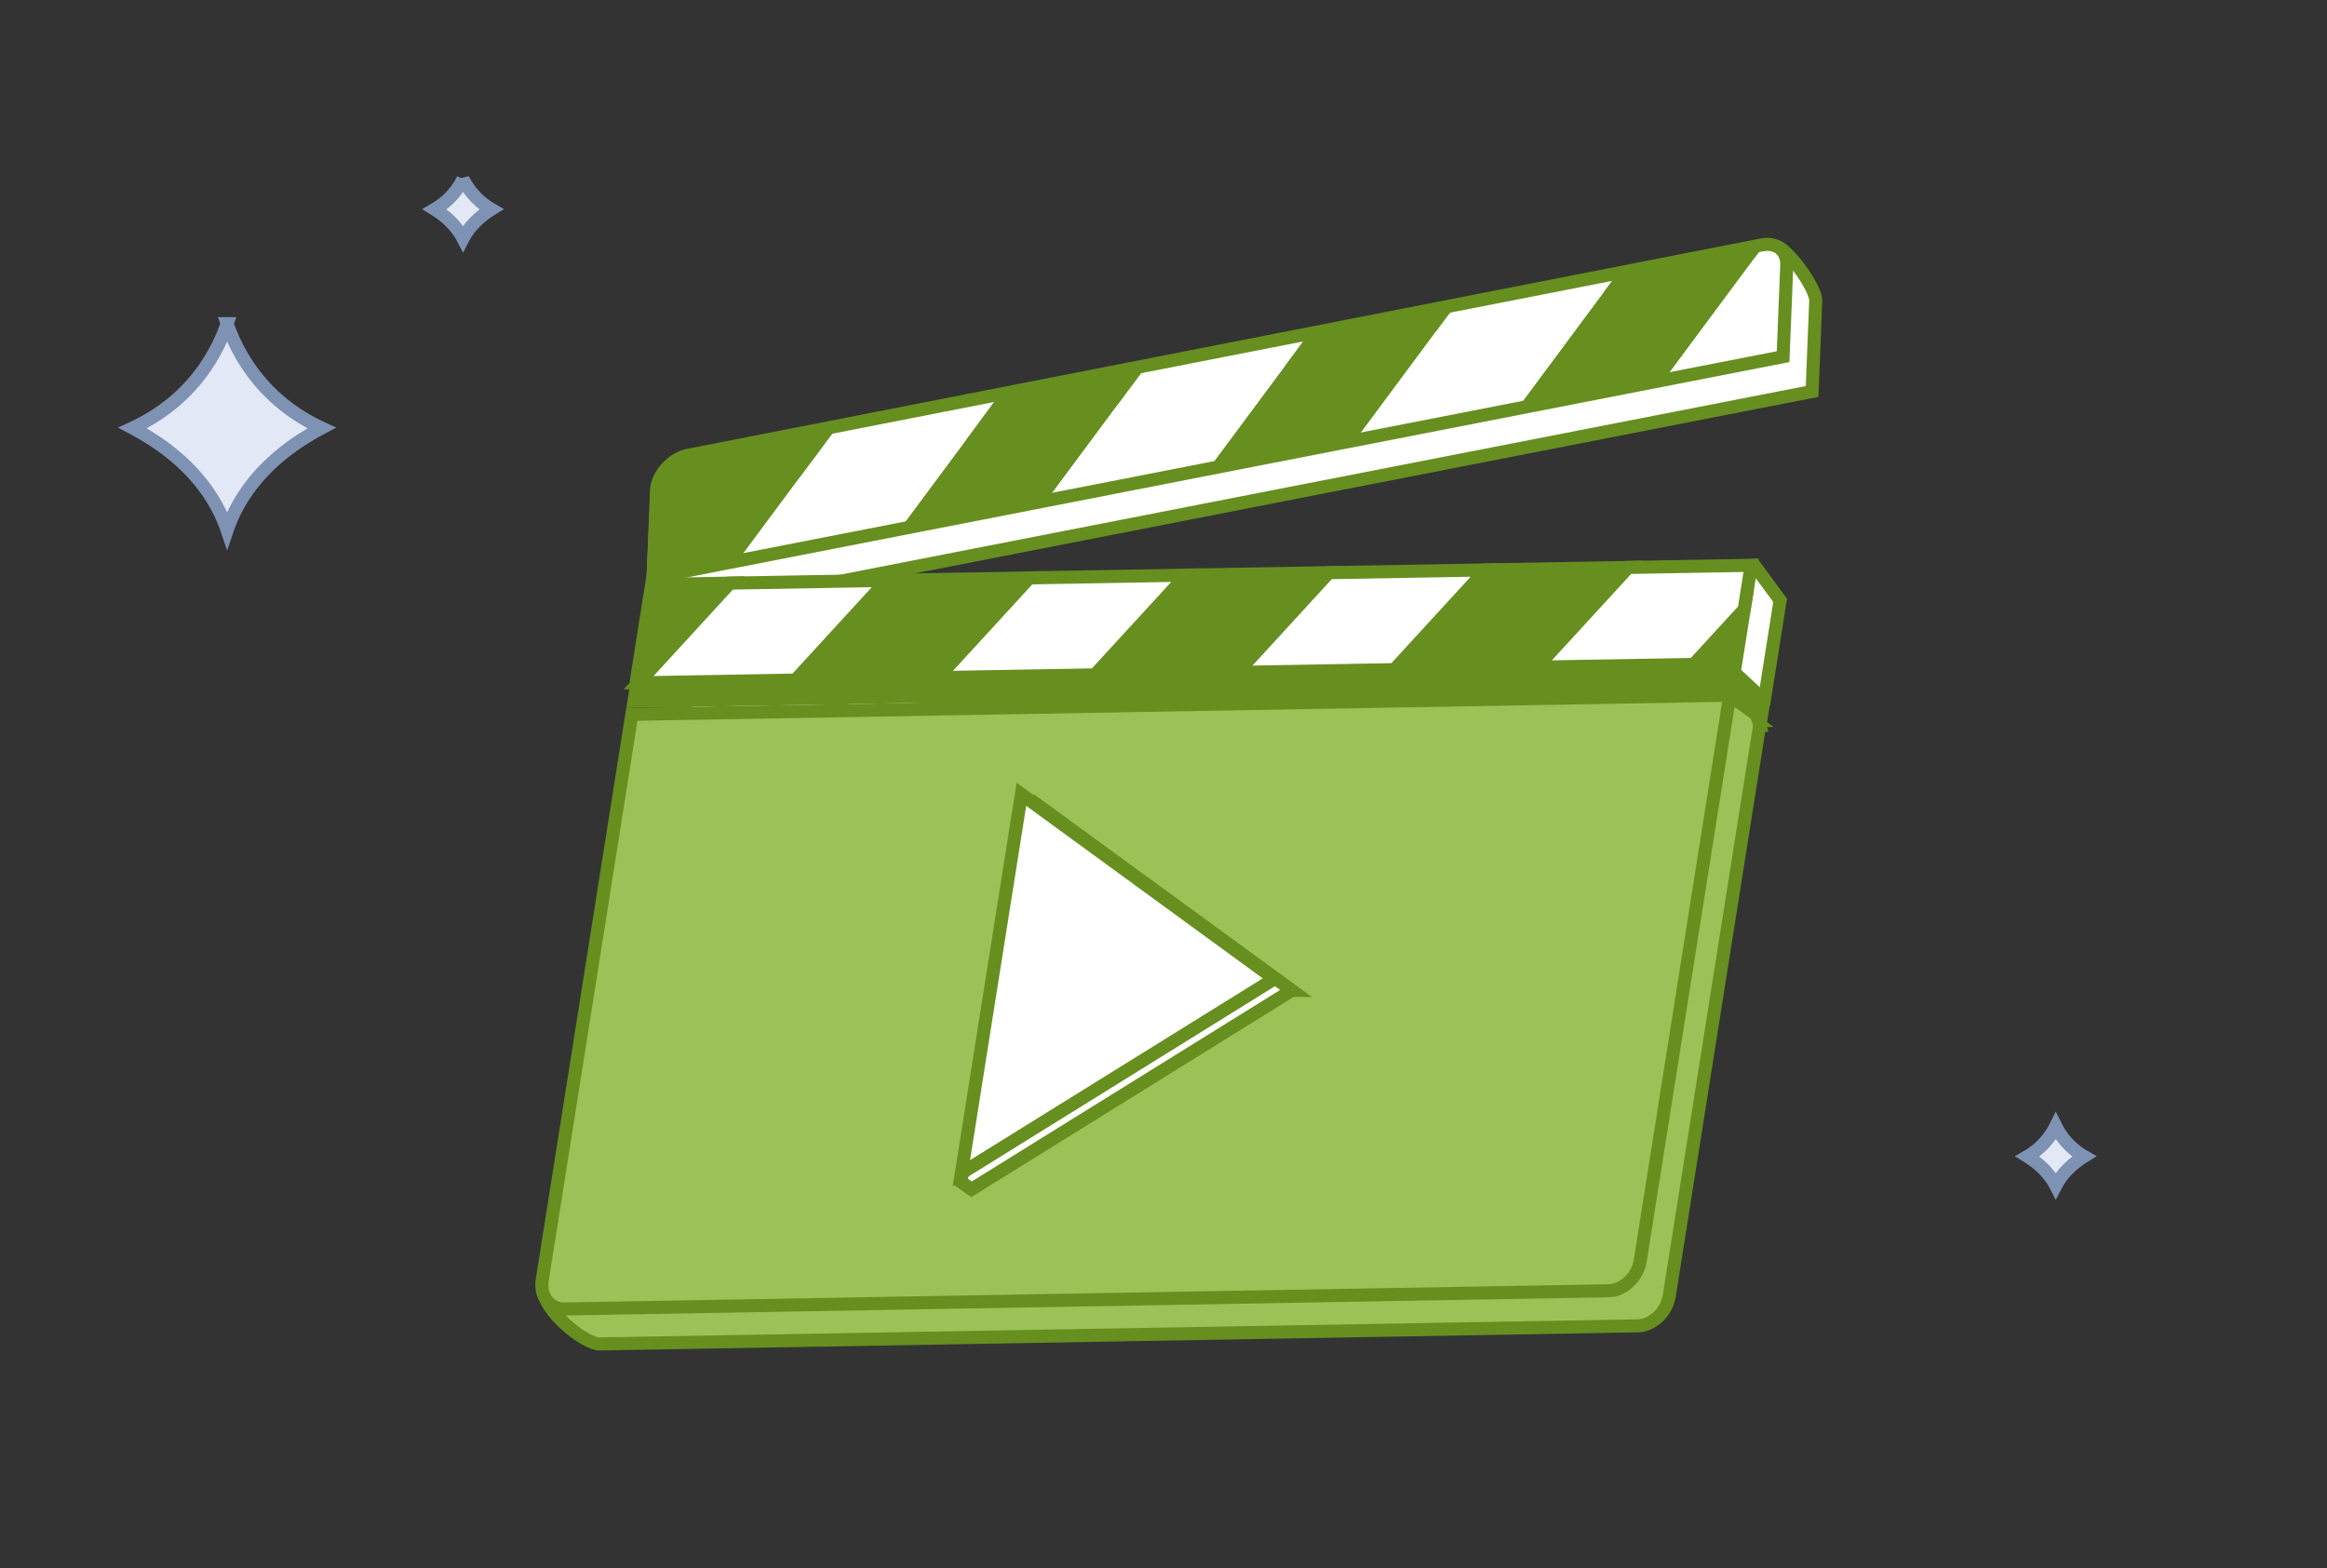<?xml version="1.0" encoding="UTF-8"?>
<svg xmlns="http://www.w3.org/2000/svg" width="356" height="240" fill="none">
  <rect width="100%" height="100%" fill="#333333" stroke="none"/>
  <path d="M271.637 37.702c.062.012.136.026.225.037h.006c.041.005.192.047.467.224.261.167.569.415.912.737.685.644 1.44 1.523 2.142 2.484.701.959 1.329 1.97 1.769 2.865.466.946.64 1.6.626 1.911v.007l-.556 13.936L103.692 93.81l-3.826-4.579.565-11.107v-.006c.011-.256.17-.586.772-.975.599-.388 1.469-.72 2.507-1.002 2.111-.574 4.428-.834 5.967-1.137l.015-.003.017-.003 161.803-37.27.125-.026Z" fill="#fff" stroke="#668F1F" stroke-width="2"></path>
  <path d="m269.206 110.972-13.829 87.316c-.41 2.586-2.636 4.56-4.815 4.598l-158.87 2.773c-.433.007-1.217-.242-2.234-.823-.974-.557-2.035-1.344-3.004-2.231-.97-.889-1.822-1.855-2.396-2.759-.596-.94-.784-1.648-.726-2.06l18.637-83.199 163.333-16.42 3.904 12.805Zm-112.283 81.48 1.727-1.072 50.969-31.66 1.351-.84-1.092-.795-41.195-30.056-1.395-1.019-10.365 65.442Z" fill="#9BC256" stroke="#668F1F" stroke-width="2"></path>
  <path d="m101.799 109.863 1.229-.021 13.989-15.257-12.803.223h-.03l-2.385 15.055Z" fill="#616E7D"></path>
  <path d="m269.952 106.924-6.367.111-91.12 1.59 13.931-15.257 82-6.854 3.94 5.355-2.384 15.055Zm-97.487 1.701-45.557.795 13.926-15.256 45.562-.796-13.931 15.257Zm-45.558.794-23.878.417 13.925-15.256 23.88-.416-13.927 15.255Z" fill="#fff"></path>
  <path d="m172.465 108.625.001-.002m-.001.002-45.557.795 13.926-15.256m31.631 14.461 13.931-15.257m-13.931 15.257 91.12-1.59 6.367-.111 2.384-15.056-3.94-5.354-82 6.855m-45.562.795 45.562-.796m-45.562.796-23.88.416-13.925 15.256 23.878-.417 13.927-15.255Zm45.562-.796h.002" stroke="#668F1F" stroke-width="2"></path>
  <path d="m269.798 110.749.603-3.81-5.146-4.789-163.481 7.732-.603 3.81 163.782-6.405 4.845 3.462Z" fill="#668F1F" stroke="#668F1F"></path>
  <path d="m209.187 158.913-41.195-30.056-9.775 61.716 50.97-31.66Z" fill="#82BFAB"></path>
  <path d="m266.4 101.562-169.973 2.967-.604 3.81 169.973-2.967.604-3.81Z" fill="#668F1F"></path>
  <path d="m264.64 106.38-13.707 86.543c-.409 2.58-2.643 4.559-4.842 4.597l-159.723 2.788c-2.2.038-3.818-1.873-3.41-4.453l13.708-86.543 167.974-2.932Z" fill="#9BC256" stroke="#668F1F" stroke-width="2"></path>
  <path d="M206.706 68.23 223.5 45.601l-22.501 4.43-16.8 22.63 22.507-4.433ZM159.41 77.542l16.796-22.63-22.503 4.43-16.795 22.63 22.502-4.43ZM248.289 40.722l-16.793 22.631 22.502-4.428 16.567-22.32a4.707 4.707 0 0 0-1.542.038l-20.734 4.08ZM99.499 75.337l-.634 14.12 13.254-2.607 16.799-22.628-23.916 4.706c-2.907.571-5.37 3.44-5.503 6.41Z" fill="#668F1F"></path>
  <path d="m136.908 81.967 16.795-22.628-24.785 4.88-16.8 22.629 24.79-4.88ZM184.2 72.665l16.8-22.63-24.795 4.876-16.795 22.63 24.79-4.876ZM231.497 63.352l16.792-22.63-24.789 4.88-16.794 22.628 24.791-4.878ZM270.566 36.606l-16.567 22.32 19.411-3.821.629-14.122c.111-2.412-1.361-4.117-3.473-4.377Z" fill="#fff"></path>
  <path d="m97.304 104.494 1.147-.02L111.67 89.23l-11.952.209h-.028l-2.385 15.055ZM143.484 103.693l13.994-15.257-21.8.38-13.99 15.258 21.796-.381ZM266.837 93.265l-7.716 8.409 6.402-.112 1.314-8.297ZM235.104 102.09l13.994-15.257-21.797.38-13.995 15.257 21.798-.38ZM189.3 102.891l13.992-15.257-21.798.38-13.997 15.257 21.803-.38Z" fill="#668F1F" stroke="#668F1F" stroke-width="2"></path>
  <path d="m97.68 104.49 24.009-.419 13.99-15.257-24.011.419-13.989 15.257ZM167.497 103.27l13.996-15.257-24.015.42-13.993 15.256 24.012-.419ZM213.307 102.473l13.995-15.257-24.01.42-13.992 15.256 24.007-.419ZM259.12 101.672l7.716-8.408 1.071-6.758-18.808.329-13.994 15.256 24.015-.419ZM197.632 151.554l-49.008 30.442-1.645-1.158 11.868-57.581 38.785 28.297Z" fill="#fff" stroke="#668F1F" stroke-width="2"></path>
  <path d="m194.972 149.783-47.893 29.749 9.184-57.99 38.709 28.241Z" fill="#fff" stroke="#668F1F" stroke-width="2"></path>
  <path d="M269.676 37.45c.396-.08.784-.075 1.173-.025h.005c1.499.185 2.58 1.358 2.495 3.21v.008l-.557 13.936L99.917 88.356l.522-13.31c.052-1.157.622-2.382 1.539-3.399.915-1.015 2.1-1.738 3.261-1.967h.001l164.431-32.229h.005Z" stroke="#668F1F" stroke-width="2"></path>
  <path d="M70.84 27.408a10.972 10.972 0 0 0 4.328 4.621c-2.048 1.274-3.302 2.71-4.073 4.014a9.72 9.72 0 0 0-.255.46 9.596 9.596 0 0 0-.254-.46c-.771-1.303-2.025-2.74-4.073-4.014a10.969 10.969 0 0 0 4.327-4.62ZM314.506 172.338a10.976 10.976 0 0 0 4.328 4.621c-2.048 1.274-3.302 2.71-4.073 4.014a8.948 8.948 0 0 0-.255.46 9.743 9.743 0 0 0-.254-.46c-.771-1.304-2.025-2.74-4.073-4.014a10.969 10.969 0 0 0 4.327-4.621ZM34.747 49.534c1.54 4.487 5.341 11.732 14.46 15.96-6.576 3.489-10.299 7.622-12.44 11.24a23.329 23.329 0 0 0-2.02 4.391 23.361 23.361 0 0 0-2.02-4.392c-2.141-3.617-5.863-7.75-12.439-11.239 9.113-4.225 12.918-11.467 14.46-15.96Z" fill="#E3E8F6" stroke="#7E92B3" stroke-width="2"></path>
</svg>
